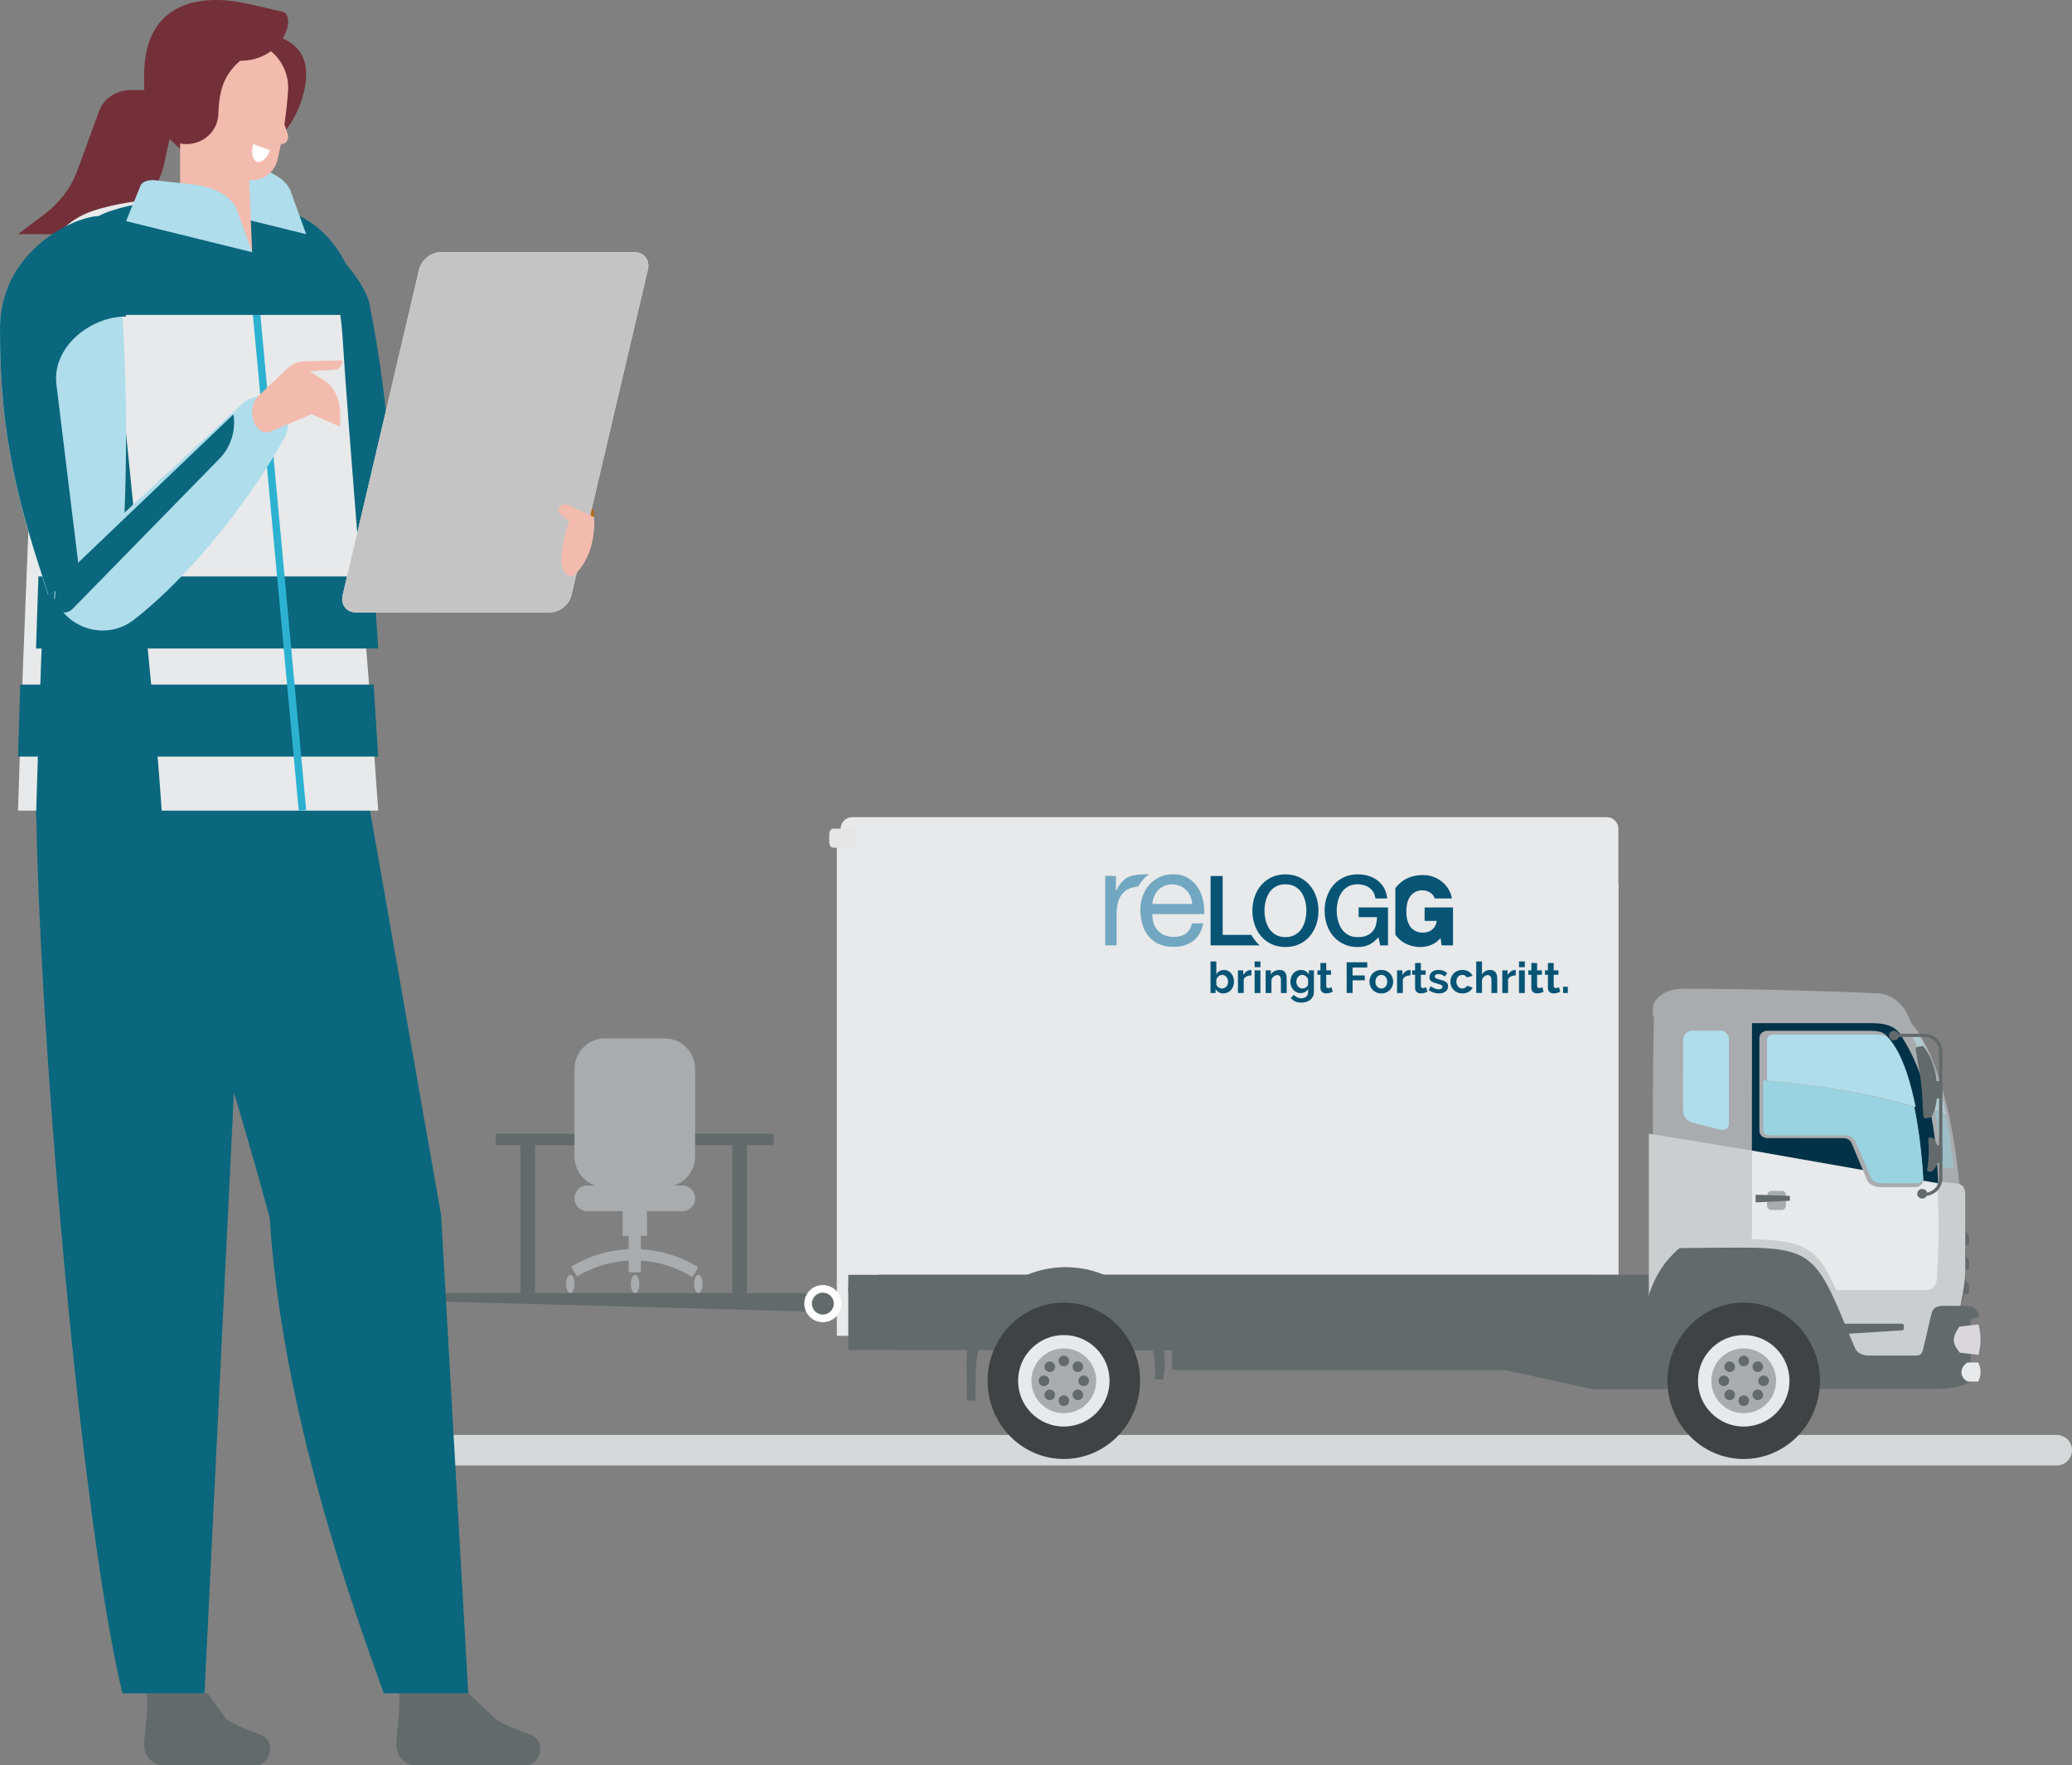 <?xml version="1.0" encoding="UTF-8" standalone="no"?>
<!-- Generator: Adobe Illustrator 16.0.0, SVG Export Plug-In . SVG Version: 6.00 Build 0)  -->

<svg
   xmlns:dc="http://purl.org/dc/elements/1.1/"
   xmlns:cc="http://creativecommons.org/ns#"
   xmlns:rdf="http://www.w3.org/1999/02/22-rdf-syntax-ns#"
   xmlns:svg="http://www.w3.org/2000/svg"
   xmlns="http://www.w3.org/2000/svg"
   xmlns:xlink="http://www.w3.org/1999/xlink"
   xmlns:sodipodi="http://sodipodi.sourceforge.net/DTD/sodipodi-0.dtd"
   xmlns:inkscape="http://www.inkscape.org/namespaces/inkscape"
   version="1.1"
   x="0px"
   y="0px"
   width="853.039"
   height="726.603"
   viewBox="0 0 853.039 726.603"
   enable-background="new 0 0 1920 1080"
   xml:space="preserve"
   id="svg196"
   sodipodi:docname="Moebeltransport3.svg"
   inkscape:version="0.92.3 (2405546, 2018-03-11)"><rect x="0" y="0" width="853.039" height="726.603" fill="#808080" stroke="none"/><defs
   id="defs200" /><sodipodi:namedview
   pagecolor="#ffffff"
   bordercolor="#666666"
   borderopacity="1"
   objecttolerance="10"
   gridtolerance="10"
   guidetolerance="10"
   inkscape:pageopacity="0"
   inkscape:pageshadow="2"
   inkscape:window-width="1920"
   inkscape:window-height="1057"
   id="namedview198"
   showgrid="false"
   fit-margin-top="0"
   fit-margin-left="0"
   fit-margin-right="0"
   fit-margin-bottom="0"
   inkscape:zoom="0.14791667"
   inkscape:cx="527.99636"
   inkscape:cy="331.924"
   inkscape:window-x="-8"
   inkscape:window-y="-8"
   inkscape:window-maximized="1"
   inkscape:current-layer="svg196" />
<g
   id="Koffer"
   transform="translate(-432.004,-145.321)">
	<polygon
   id="Fill-248"
   points="784.378,489.518 776.531,489.518 776.531,695.121 784.378,695.121 "
   style="fill:#e7e9ea" />
	<rect
   x="781.239"
   y="509.137"
   width="317.035"
   height="170.289"
   id="rect3"
   style="fill:#ffffff" />
	<path
   d="m 1098.274,486.379 c 0,-2.59 -2.118,-4.708 -4.708,-4.708 H 782.809 c -2.589,0 -4.708,2.119 -4.708,4.708 v 83.949 109.098 h 320.174 V 486.379 Z"
   id="path5"
   inkscape:connector-curvature="0"
   style="fill:#e7e9ea" />
	<line
   x1="1098.274"
   y1="605.148"
   x2="1098.274"
   y2="486.379"
   id="line7"
   style="fill:#ffffff" />
	<ellipse
   cx="666.792"
   cy="673.776"
   rx="1.727"
   ry="3.766"
   id="ellipse9"
   style="fill:#a9acae" />
	<ellipse
   cx="719.519"
   cy="673.776"
   rx="1.727"
   ry="3.766"
   id="ellipse11"
   style="fill:#a9acae" />
	<ellipse
   cx="693.468"
   cy="673.776"
   rx="1.727"
   ry="3.766"
   id="ellipse13"
   style="fill:#a9acae" />
</g>
<g
   id="Logo"
   transform="translate(-432.004,-145.321)">
	<g
   id="Logo_x5F_neu_2_">
		<g
   id="g26">
			<g
   id="g24">
				<defs
   id="defs17">
					<path
   id="SVGID_1_"
   d="m 905.029,505.133 -0.023,0.018 c -0.806,0.597 -1.548,1.276 -2.234,2.032 -0.824,0.911 -1.545,1.921 -2.159,3.016 -1.28,0.104 -2.405,0.341 -3.383,0.727 -1.326,0.514 -2.392,1.267 -3.202,2.266 -0.811,0.997 -1.397,2.207 -1.767,3.621 -0.365,1.418 -0.554,3.049 -0.554,4.896 v 0 12.721 h -4.691 v -28.594 h 4.418 v 6.027 h 0.108 c 1.142,-2.321 2.539,-4.033 4.196,-5.141 1.439,-0.963 3.894,-1.577 9.083,-1.587 h 0.208 z m 10.136,29.897 c 3.238,0 5.922,-0.811 8.057,-2.426 2.137,-1.624 3.519,-4.04 4.14,-7.248 h -4.638 c -0.403,1.881 -1.243,3.283 -2.512,4.2 -1.272,0.924 -2.899,1.384 -4.883,1.384 -1.548,0 -2.891,-0.256 -4.029,-0.768 -1.146,-0.52 -2.082,-1.207 -2.819,-2.076 -0.732,-0.868 -1.267,-1.861 -1.6,-2.988 -0.331,-1.123 -0.479,-2.314 -0.44,-3.568 h 21.364 c 0.075,-1.731 -0.082,-3.557 -0.466,-5.47 -0.39,-1.921 -1.085,-3.689 -2.102,-5.312 -1.011,-1.62 -2.356,-2.96 -4.028,-4.008 -1.678,-1.05 -3.781,-1.581 -6.324,-1.581 -1.951,0 -3.745,0.371 -5.379,1.11 -1.64,0.735 -3.057,1.769 -4.251,3.095 -1.198,1.329 -2.125,2.892 -2.788,4.703 -0.664,1.803 -0.994,3.797 -0.994,5.966 0.076,2.183 0.394,4.188 0.966,6.033 0.57,1.843 1.427,3.428 2.568,4.76 1.142,1.323 2.55,2.356 4.225,3.092 1.673,0.74 3.649,1.102 5.933,1.102 z m 7.67,-17.639 h -16.394 c 0.073,-1.105 0.312,-2.148 0.717,-3.121 0.403,-0.978 0.956,-1.839 1.658,-2.572 0.697,-0.741 1.536,-1.32 2.509,-1.742 0.976,-0.426 2.067,-0.637 3.284,-0.637 1.182,0 2.259,0.211 3.233,0.637 0.975,0.422 1.819,0.993 2.538,1.712 0.717,0.723 1.289,1.579 1.71,2.573 0.424,0.994 0.676,2.047 0.745,3.15 z"
   inkscape:connector-curvature="0" />
				</defs>
				<clipPath
   id="SVGID_2_">
					<use
   xlink:href="#SVGID_1_"
   overflow="visible"
   id="use19"
   style="overflow:visible"
   x="0"
   y="0"
   width="100%"
   height="100%" />
				</clipPath>
				<polyline
   clip-path="url(#SVGID_2_)"
   points="886.084,535.972 886.084,504.197 928.762,504.197 928.762,535.972           "
   id="polyline22"
   style="fill:#72a7c1" />
			</g>
		</g>
		<g
   id="g38">
			<g
   id="g36">
				<defs
   id="defs29">
					<path
   id="SVGID_3_"
   d="m 935.381,505.878 v 24.225 h 11.785 c 0.546,0.982 1.183,1.898 1.9,2.737 0.484,0.57 1.009,1.097 1.563,1.577 l -20.219,0.005 v -28.544 z m 25.834,29.226 c 2.118,0 4.021,-0.397 5.707,-1.182 1.684,-0.787 3.106,-1.861 4.275,-3.218 1.168,-1.359 2.062,-2.944 2.681,-4.756 0.624,-1.813 0.938,-3.743 0.938,-5.798 0,-2.025 -0.314,-3.944 -0.938,-5.756 -0.619,-1.812 -1.513,-3.401 -2.681,-4.759 -1.169,-1.36 -2.592,-2.439 -4.275,-3.239 -1.686,-0.799 -3.589,-1.201 -5.707,-1.201 -2.124,0 -4.028,0.402 -5.708,1.201 -1.686,0.8 -3.112,1.879 -4.276,3.239 -1.172,1.357 -2.06,2.946 -2.685,4.759 -0.623,1.809 -0.934,3.728 -0.934,5.756 0,2.055 0.311,3.981 0.934,5.798 0.625,1.812 1.513,3.396 2.685,4.756 1.164,1.356 2.59,2.427 4.276,3.218 1.68,0.785 3.584,1.182 5.708,1.182 z m 0,-4.079 c -1.514,0 -2.823,-0.306 -3.921,-0.922 -1.097,-0.614 -1.998,-1.431 -2.682,-2.459 -0.69,-1.024 -1.202,-2.191 -1.531,-3.498 -0.333,-1.307 -0.495,-2.638 -0.495,-3.995 0,-1.365 0.162,-2.697 0.495,-4 0.33,-1.307 0.841,-2.473 1.531,-3.498 0.684,-1.027 1.584,-1.844 2.682,-2.458 1.098,-0.613 2.407,-0.92 3.921,-0.92 1.508,0 2.814,0.307 3.912,0.92 1.104,0.614 1.998,1.431 2.689,2.458 0.684,1.025 1.197,2.191 1.525,3.498 0.33,1.303 0.498,2.635 0.498,4 0,1.357 -0.168,2.688 -0.498,3.995 -0.328,1.307 -0.842,2.474 -1.525,3.498 -0.691,1.028 -1.586,1.845 -2.689,2.459 -1.098,0.617 -2.404,0.922 -3.912,0.922 z m 29.73,4.079 c 1.724,0 3.253,-0.295 4.577,-0.885 1.327,-0.584 2.652,-1.637 3.976,-3.155 l 0.756,3.36 h 3.182 V 518.82 h -12.088 v 3.987 h 7.554 c -0.027,1.2 -0.211,2.673 -0.556,3.659 -0.35,0.986 -0.852,1.817 -1.532,2.5 -0.676,0.678 -1.504,1.199 -2.486,1.558 -0.979,0.363 -2.105,0.526 -3.382,0.5 -1.506,0 -2.816,-0.306 -3.916,-0.922 -1.094,-0.614 -1.993,-1.431 -2.677,-2.459 -0.696,-1.024 -1.2,-2.191 -1.536,-3.498 -0.332,-1.307 -0.488,-2.638 -0.488,-3.995 0,-1.365 0.156,-2.697 0.488,-4 0.336,-1.307 0.84,-2.473 1.536,-3.498 0.684,-1.027 1.583,-1.844 2.677,-2.458 1.1,-0.613 2.41,-0.92 3.916,-0.92 0.903,0 1.77,0.12 2.592,0.361 0.816,0.237 1.561,0.601 2.224,1.08 0.664,0.479 1.216,1.07 1.653,1.774 0.431,0.708 0.717,1.673 0.853,2.607 h 4.849 c -0.184,-1.6 -0.631,-3.16 -1.35,-4.387 -0.716,-1.229 -1.618,-2.246 -2.706,-3.058 -1.089,-0.812 -2.326,-1.429 -3.717,-1.837 -1.392,-0.417 -2.856,-0.623 -4.397,-0.623 -2.113,0 -4.016,0.399 -5.701,1.201 -1.683,0.796 -3.104,1.876 -4.278,3.236 -1.165,1.36 -2.064,2.946 -2.687,4.76 -0.617,1.81 -0.932,3.729 -0.932,5.754 0,2.055 0.314,3.984 0.932,5.8 0.622,1.812 1.521,3.395 2.687,4.754 1.174,1.359 2.596,2.43 4.278,3.219 1.684,0.788 3.582,1.189 5.699,1.189 z m 26.866,-29.625 c 1.349,0.007 4.149,0.166 7.029,2.121 3.024,2.037 4.176,4.796 4.575,6.076 0.156,0.401 0.294,0.989 0.294,1.425 v 0 h -7.121 c -0.112,-0.604 -0.453,-1.669 -2.162,-2.627 -0.474,-0.282 -1.548,-0.722 -3.02,-0.722 -0.601,0 -1.949,0.081 -3.302,1.04 -1.709,1.157 -3.101,3.278 -3.101,7.597 0,0.066 0,0.165 0,0.289 v 0.087 c 0,1.347 0.166,5.11 2.775,7.139 1.12,0.917 2.591,1.28 3.981,1.28 2.345,0 3.734,-1.039 4.374,-1.719 0.437,-0.484 1.157,-1.483 1.394,-3.12 v 0 h -5.011 v -5.523 h 11.69 v 15.602 h -4.694 l -0.437,-3.041 c -0.436,0.479 -0.637,0.759 -1.113,1.159 -1.115,0.961 -3.5,2.56 -7.277,2.56 -1.275,0 -4.847,-0.238 -7.911,-2.636 -0.715,-0.573 -1.528,-1.369 -2.303,-2.415 v -19.172 l 0.036,-0.042 c 1.527,-2.05 3.284,-3.163 4.135,-3.656 l 0.041,-0.02 c 0.635,-0.318 1.79,-0.878 3.461,-1.282 1.705,-0.362 2.782,-0.4 3.575,-0.4 z"
   inkscape:connector-curvature="0" />
				</defs>
				<clipPath
   id="SVGID_4_">
					<use
   xlink:href="#SVGID_3_"
   overflow="visible"
   id="use31"
   style="overflow:visible"
   x="0"
   y="0"
   width="100%"
   height="100%" />
				</clipPath>
				<rect
   x="929.475"
   y="504.264"
   clip-path="url(#SVGID_4_)"
   width="101.666"
   height="31.774"
   id="rect34"
   style="fill:#075475" />
			</g>
		</g>
		<g
   id="g50">
			<g
   id="g48">
				<defs
   id="defs41">
					<path
   id="SVGID_5_"
   d="m 935.679,554.199 c 0.615,0 1.19,-0.129 1.726,-0.376 0.532,-0.249 0.995,-0.593 1.387,-1.022 0.391,-0.437 0.694,-0.94 0.914,-1.525 0.222,-0.577 0.334,-1.208 0.334,-1.88 0,-0.656 -0.103,-1.276 -0.295,-1.868 -0.197,-0.595 -0.474,-1.109 -0.837,-1.55 -0.361,-0.438 -0.787,-0.786 -1.291,-1.049 -0.498,-0.261 -1.05,-0.392 -1.654,-0.392 -0.724,0 -1.355,0.155 -1.894,0.472 -0.54,0.311 -0.975,0.756 -1.308,1.323 v 0 -5.3 h -2.385 v 12.983 h 2.083 v -1.621 c 0.319,0.562 0.758,0.997 1.315,1.316 0.559,0.326 1.197,0.489 1.905,0.489 z m -0.655,-2.029 c -0.229,0 -0.46,-0.043 -0.696,-0.114 -0.233,-0.076 -0.457,-0.186 -0.655,-0.318 -0.207,-0.138 -0.382,-0.3 -0.546,-0.492 -0.156,-0.188 -0.279,-0.403 -0.36,-0.636 v 0 -2.223 c 0.224,-0.511 0.55,-0.94 0.967,-1.293 0.423,-0.352 0.897,-0.521 1.432,-0.521 0.355,0 0.681,0.073 0.98,0.225 0.298,0.155 0.557,0.363 0.773,0.628 0.224,0.264 0.391,0.562 0.505,0.905 0.123,0.349 0.181,0.707 0.181,1.088 0,0.381 -0.062,0.732 -0.188,1.065 -0.125,0.333 -0.3,0.625 -0.522,0.874 -0.229,0.248 -0.501,0.445 -0.821,0.597 -0.322,0.142 -0.673,0.215 -1.05,0.215 z m 9.016,1.849 v -5.636 c 0.249,-0.531 0.656,-0.934 1.223,-1.2 0.57,-0.265 1.217,-0.408 1.94,-0.416 v 0 -2.168 c -0.056,-0.016 -0.123,-0.022 -0.188,-0.022 v 0 h -0.293 c -0.248,0 -0.503,0.051 -0.773,0.152 -0.265,0.102 -0.527,0.249 -0.791,0.439 -0.257,0.189 -0.504,0.412 -0.726,0.664 -0.229,0.259 -0.425,0.546 -0.586,0.864 v 0 -1.99 h -2.188 v 9.32 h 2.382 z m 6.881,-10.617 v -2.37 h -2.382 v 2.37 z m 0,10.617 V 544.7 h -2.382 v 9.319 z m 4.536,0 v -5.441 c 0.083,-0.285 0.216,-0.544 0.388,-0.782 0.181,-0.234 0.381,-0.44 0.597,-0.612 0.223,-0.171 0.458,-0.307 0.702,-0.402 0.25,-0.099 0.493,-0.144 0.729,-0.144 0.46,0 0.828,0.172 1.085,0.518 0.261,0.341 0.393,0.889 0.393,1.639 v 0 5.226 h 2.379 V 548.2 c 0,-0.447 -0.041,-0.894 -0.113,-1.333 -0.08,-0.438 -0.219,-0.827 -0.418,-1.171 -0.205,-0.342 -0.484,-0.624 -0.854,-0.837 -0.366,-0.213 -0.841,-0.319 -1.427,-0.319 -0.817,0 -1.546,0.166 -2.204,0.497 -0.649,0.335 -1.149,0.795 -1.493,1.388 v 0 -1.726 h -2.153 v 9.319 h 2.389 z m 12.306,3.963 c 0.745,0 1.435,-0.102 2.071,-0.3 0.633,-0.204 1.178,-0.498 1.635,-0.872 0.458,-0.377 0.814,-0.842 1.078,-1.389 0.258,-0.547 0.391,-1.163 0.391,-1.848 v 0 -8.875 h -2.079 v 1.636 c -0.358,-0.544 -0.806,-0.98 -1.354,-1.305 -0.551,-0.324 -1.182,-0.49 -1.902,-0.49 -0.642,0 -1.229,0.128 -1.758,0.374 -0.541,0.251 -0.996,0.592 -1.371,1.028 -0.378,0.44 -0.68,0.955 -0.895,1.533 -0.211,0.58 -0.318,1.211 -0.318,1.888 0,0.641 0.1,1.243 0.301,1.81 0.205,0.57 0.49,1.071 0.863,1.503 0.379,0.433 0.814,0.772 1.326,1.026 0.509,0.246 1.078,0.368 1.703,0.368 0.641,0 1.241,-0.146 1.799,-0.436 0.559,-0.289 0.987,-0.7 1.297,-1.234 v 0 1.174 c 0,0.452 -0.073,0.843 -0.216,1.176 -0.153,0.329 -0.356,0.604 -0.618,0.819 -0.258,0.214 -0.564,0.369 -0.898,0.468 -0.336,0.103 -0.69,0.153 -1.057,0.153 -0.604,0 -1.18,-0.125 -1.716,-0.376 -0.538,-0.245 -0.989,-0.591 -1.341,-1.031 v 0 l -1.3,1.268 c 0.497,0.615 1.09,1.093 1.792,1.431 0.691,0.335 1.546,0.501 2.567,0.501 z m 0.501,-5.812 c -0.366,0 -0.707,-0.07 -1.018,-0.215 -0.307,-0.143 -0.576,-0.338 -0.808,-0.585 -0.233,-0.252 -0.411,-0.538 -0.538,-0.872 -0.131,-0.332 -0.199,-0.688 -0.199,-1.068 0,-0.366 0.051,-0.723 0.167,-1.067 0.114,-0.346 0.278,-0.648 0.486,-0.916 0.216,-0.264 0.468,-0.479 0.771,-0.638 0.293,-0.162 0.621,-0.242 0.99,-0.242 0.5,0 0.979,0.168 1.434,0.499 0.457,0.334 0.792,0.772 1.003,1.317 v 0 2.224 c -0.079,0.211 -0.202,0.415 -0.354,0.605 -0.15,0.19 -0.332,0.355 -0.534,0.5 -0.202,0.141 -0.423,0.254 -0.663,0.334 -0.228,0.081 -0.481,0.124 -0.737,0.124 z m 9.776,2.009 c 0.51,0 0.997,-0.071 1.461,-0.213 0.464,-0.139 0.854,-0.285 1.175,-0.426 v 0 l -0.478,-1.885 c -0.146,0.057 -0.331,0.131 -0.572,0.215 -0.236,0.081 -0.479,0.12 -0.725,0.12 -0.254,0 -0.462,-0.064 -0.635,-0.201 -0.173,-0.14 -0.256,-0.369 -0.256,-0.704 v 0 -4.551 h 1.958 v -1.835 h -1.958 v -3.019 h -2.382 v 3.019 H 974.4 v 1.835 h 1.229 v 5.354 c 0,0.412 0.064,0.769 0.192,1.059 0.132,0.291 0.304,0.526 0.529,0.711 0.219,0.184 0.47,0.318 0.761,0.4 0.285,0.081 0.598,0.121 0.929,0.121 z m 10.828,-0.16 v -5.226 h 5.019 v -1.998 h -5.019 v -3.252 h 6.032 v -2.155 h -8.482 v 12.628 h 2.45 z m 11.831,0.18 c 0.755,0 1.438,-0.135 2.045,-0.398 0.604,-0.257 1.111,-0.613 1.523,-1.054 0.421,-0.442 0.739,-0.958 0.968,-1.535 0.22,-0.584 0.335,-1.194 0.335,-1.836 0,-0.65 -0.115,-1.267 -0.335,-1.847 -0.229,-0.583 -0.554,-1.093 -0.974,-1.541 -0.42,-0.44 -0.926,-0.797 -1.527,-1.057 -0.6,-0.261 -1.28,-0.392 -2.035,-0.392 -0.766,0 -1.441,0.128 -2.052,0.392 -0.6,0.26 -1.111,0.616 -1.534,1.057 -0.422,0.448 -0.74,0.958 -0.972,1.541 -0.221,0.58 -0.333,1.196 -0.333,1.847 0,0.642 0.112,1.252 0.333,1.836 0.231,0.577 0.55,1.093 0.972,1.535 0.423,0.44 0.935,0.797 1.534,1.054 0.611,0.263 1.292,0.398 2.052,0.398 z m 0,-2.029 c -0.35,0 -0.668,-0.07 -0.958,-0.204 -0.301,-0.137 -0.559,-0.329 -0.777,-0.578 -0.223,-0.247 -0.392,-0.542 -0.517,-0.88 -0.125,-0.339 -0.188,-0.715 -0.188,-1.132 0,-0.402 0.062,-0.772 0.188,-1.119 0.125,-0.346 0.294,-0.642 0.517,-0.89 0.219,-0.249 0.477,-0.442 0.777,-0.587 0.29,-0.144 0.608,-0.214 0.958,-0.214 0.343,0 0.661,0.07 0.959,0.208 0.294,0.136 0.555,0.331 0.771,0.577 0.22,0.25 0.392,0.545 0.517,0.888 0.128,0.341 0.189,0.719 0.189,1.124 0,0.415 -0.062,0.788 -0.189,1.135 -0.125,0.343 -0.297,0.643 -0.517,0.89 -0.217,0.249 -0.478,0.441 -0.771,0.578 -0.298,0.134 -0.616,0.204 -0.959,0.204 z m 8.855,1.849 v -5.636 c 0.251,-0.531 0.659,-0.934 1.225,-1.2 0.568,-0.265 1.222,-0.408 1.938,-0.416 v 0 -2.168 c -0.056,-0.016 -0.117,-0.022 -0.183,-0.022 v 0 h -0.296 c -0.249,0 -0.506,0.051 -0.771,0.152 -0.267,0.102 -0.533,0.249 -0.793,0.439 -0.262,0.189 -0.506,0.412 -0.728,0.664 -0.227,0.259 -0.415,0.546 -0.586,0.864 v 0 -1.99 h -2.188 v 9.32 h 2.383 v -0.007 z m 7.451,0.16 c 0.512,0 0.998,-0.071 1.464,-0.213 0.463,-0.139 0.851,-0.285 1.175,-0.426 v 0 l -0.481,-1.885 c -0.143,0.057 -0.332,0.131 -0.571,0.215 -0.235,0.081 -0.477,0.12 -0.729,0.12 -0.249,0 -0.46,-0.064 -0.631,-0.201 -0.172,-0.14 -0.258,-0.369 -0.258,-0.704 v 0 -4.551 h 1.958 v -1.835 h -1.958 v -3.019 h -2.385 v 3.019 h -1.224 v 1.835 h 1.224 v 5.354 c 0,0.412 0.064,0.769 0.198,1.059 0.131,0.291 0.306,0.526 0.528,0.711 0.217,0.184 0.471,0.318 0.763,0.4 0.282,0.081 0.596,0.121 0.927,0.121 z m 7.397,0.02 c 1.17,0 2.083,-0.265 2.758,-0.793 0.67,-0.528 1.013,-1.249 1.013,-2.163 0,-0.389 -0.068,-0.723 -0.203,-1.003 -0.14,-0.278 -0.35,-0.525 -0.646,-0.737 -0.289,-0.214 -0.664,-0.404 -1.115,-0.57 -0.456,-0.166 -1.003,-0.329 -1.649,-0.5 -0.34,-0.081 -0.628,-0.162 -0.856,-0.239 -0.239,-0.079 -0.42,-0.155 -0.567,-0.238 -0.14,-0.082 -0.246,-0.179 -0.305,-0.287 -0.066,-0.105 -0.104,-0.239 -0.104,-0.408 0,-0.362 0.137,-0.634 0.408,-0.8 0.274,-0.163 0.615,-0.25 1.011,-0.25 0.443,0 0.878,0.087 1.33,0.25 0.44,0.166 0.904,0.431 1.382,0.782 v 0 l 0.959,-1.44 c -0.506,-0.447 -1.069,-0.778 -1.686,-0.981 -0.607,-0.202 -1.264,-0.301 -1.962,-0.301 -0.522,0 -1.007,0.074 -1.446,0.216 -0.447,0.14 -0.839,0.344 -1.171,0.611 -0.328,0.269 -0.586,0.592 -0.774,0.971 -0.184,0.379 -0.273,0.809 -0.273,1.281 0,0.356 0.061,0.663 0.179,0.918 0.115,0.254 0.304,0.478 0.566,0.674 0.26,0.196 0.604,0.371 1.026,0.524 0.434,0.155 0.945,0.312 1.554,0.479 0.72,0.204 1.24,0.384 1.562,0.537 0.322,0.152 0.48,0.396 0.48,0.727 0,0.331 -0.14,0.588 -0.41,0.764 -0.273,0.182 -0.649,0.269 -1.122,0.269 -0.528,0 -1.071,-0.102 -1.603,-0.31 -0.545,-0.208 -1.094,-0.515 -1.667,-0.918 v 0 l -0.89,1.495 c 0.534,0.465 1.18,0.816 1.923,1.069 0.75,0.242 1.518,0.371 2.298,0.371 z m 9.66,0 c 1.032,0 1.91,-0.231 2.646,-0.677 0.737,-0.45 1.263,-1.032 1.588,-1.744 v 0 l -2.329,-0.714 c -0.145,0.309 -0.395,0.572 -0.759,0.785 -0.36,0.211 -0.756,0.317 -1.185,0.317 -0.333,0 -0.646,-0.07 -0.942,-0.205 -0.294,-0.138 -0.556,-0.331 -0.776,-0.577 -0.216,-0.247 -0.387,-0.547 -0.524,-0.891 -0.125,-0.343 -0.188,-0.72 -0.188,-1.135 0,-0.418 0.062,-0.797 0.182,-1.138 0.122,-0.346 0.298,-0.639 0.514,-0.877 0.225,-0.247 0.479,-0.435 0.776,-0.57 0.293,-0.138 0.613,-0.208 0.959,-0.208 0.404,0 0.771,0.094 1.104,0.277 0.329,0.184 0.599,0.448 0.797,0.793 v 0 l 2.331,-0.712 c -0.355,-0.715 -0.891,-1.286 -1.611,-1.725 -0.714,-0.439 -1.586,-0.66 -2.602,-0.66 -0.763,0 -1.446,0.128 -2.048,0.392 -0.604,0.26 -1.122,0.616 -1.548,1.05 -0.43,0.437 -0.753,0.951 -0.983,1.528 -0.221,0.582 -0.337,1.194 -0.337,1.854 0,0.641 0.122,1.251 0.351,1.838 0.231,0.588 0.561,1.104 0.988,1.546 0.427,0.445 0.937,0.8 1.548,1.059 0.606,0.259 1.291,0.394 2.048,0.394 z m 8.074,-0.18 v -5.441 c 0.079,-0.285 0.215,-0.544 0.39,-0.782 0.176,-0.234 0.374,-0.44 0.587,-0.612 0.214,-0.171 0.438,-0.307 0.678,-0.402 0.237,-0.099 0.458,-0.144 0.67,-0.144 0.502,0 0.883,0.175 1.159,0.524 0.277,0.349 0.408,0.893 0.408,1.632 v 0 5.226 h 2.387 v -5.82 c 0,-0.461 -0.047,-0.912 -0.129,-1.351 -0.083,-0.437 -0.226,-0.83 -0.447,-1.172 -0.21,-0.348 -0.506,-0.619 -0.889,-0.827 -0.372,-0.208 -0.872,-0.313 -1.47,-0.313 -0.715,0 -1.365,0.162 -1.949,0.493 -0.587,0.324 -1.051,0.789 -1.395,1.392 v 0 -5.39 h -2.385 v 12.983 h 2.385 z m 10.735,0 v -5.636 c 0.256,-0.531 0.664,-0.934 1.232,-1.2 0.565,-0.265 1.216,-0.408 1.935,-0.416 v 0 -2.168 c -0.054,-0.016 -0.118,-0.022 -0.181,-0.022 v 0 h -0.3 c -0.247,0 -0.501,0.051 -0.772,0.152 -0.263,0.102 -0.528,0.249 -0.784,0.439 -0.26,0.189 -0.509,0.412 -0.73,0.664 -0.227,0.259 -0.426,0.546 -0.586,0.864 v 0 -1.99 h -2.191 v 9.32 h 2.378 v -0.007 z m 6.887,-10.617 v -2.37 h -2.378 v 2.37 z m 0,10.617 V 544.7 h -2.378 v 9.319 z m 5.105,0.16 c 0.513,0 0.995,-0.071 1.461,-0.213 0.462,-0.139 0.85,-0.285 1.174,-0.426 v 0 l -0.482,-1.885 c -0.144,0.057 -0.329,0.131 -0.568,0.215 -0.233,0.081 -0.479,0.12 -0.73,0.12 -0.244,0 -0.456,-0.064 -0.628,-0.201 -0.176,-0.14 -0.257,-0.369 -0.257,-0.704 v 0 -4.551 h 1.96 v -1.835 h -1.96 v -3.019 h -2.382 v 3.019 h -1.229 v 1.835 h 1.229 v 5.354 c 0,0.412 0.062,0.769 0.193,1.059 0.134,0.291 0.304,0.526 0.526,0.711 0.219,0.186 0.472,0.318 0.766,0.4 0.283,0.081 0.594,0.121 0.927,0.121 z m 6.832,0 c 0.508,0 0.988,-0.071 1.459,-0.213 0.463,-0.139 0.849,-0.285 1.173,-0.426 v 0 l -0.479,-1.885 c -0.146,0.057 -0.333,0.131 -0.574,0.215 -0.232,0.081 -0.48,0.12 -0.722,0.12 -0.254,0 -0.462,-0.064 -0.635,-0.201 -0.173,-0.14 -0.26,-0.369 -0.26,-0.704 v 0 -4.551 h 1.959 v -1.835 h -1.959 v -3.019 h -2.379 v 3.019 h -1.228 v 1.835 h 1.228 v 5.354 c 0,0.412 0.061,0.769 0.191,1.059 0.132,0.291 0.312,0.526 0.528,0.711 0.219,0.184 0.47,0.318 0.766,0.4 0.285,0.081 0.596,0.121 0.932,0.121 z m 5.777,-0.16 v -2.561 h -1.954 v 2.561 z"
   inkscape:connector-curvature="0" />
				</defs>
				<clipPath
   id="SVGID_6_">
					<use
   xlink:href="#SVGID_5_"
   overflow="visible"
   id="use43"
   style="overflow:visible"
   x="0"
   y="0"
   width="100%"
   height="100%" />
				</clipPath>
				<rect
   x="929.445"
   y="540.101"
   clip-path="url(#SVGID_6_)"
   width="148.963"
   height="18.821"
   id="rect46"
   style="fill:#075475" />
			</g>
		</g>
	</g>
</g>
<g
   id="Ebene_1"
   transform="translate(-432.004,-145.321)">
	<g
   id="Illustration_x2F_Leistungen_x2F_3">
		<g
   id="Group-6">
			<path
   id="Rectangle"
   d="m 618.293,735.927 h 660.472 c 3.467,0 6.278,2.812 6.278,6.278 v 0 c 0,3.467 -2.812,6.278 -6.278,6.278 H 618.293 c -3.467,0 -6.278,-2.812 -6.278,-6.278 v 0 c 10e-4,-3.467 2.811,-6.278 6.278,-6.278 z"
   inkscape:connector-curvature="0"
   style="fill:#d5d9d9" />
			<path
   id="Fill-190"
   d="m 774.891,494.228 h 9.487 v -7.848 h -9.487 c -0.828,0 -1.499,1.171 -1.499,2.617 v 2.616 c 0,1.443 0.671,2.615 1.499,2.615"
   inkscape:connector-curvature="0"
   style="fill:#e5e5e5" />
			<path
   id="Fill-197"
   d="m 1234.83,678.444 0.882,-26.518 c 0.15,-2.321 0.907,-2.321 1.353,-2.321 h 3.875 c 0,0 0.031,0.692 0.077,1.881 0.021,0.587 1.652,2.294 1.652,2.54 v 3.312 c 0,0.245 -0.182,0.444 -0.398,0.444 h -1.092 c 0.022,1.227 0.035,2.543 0.039,3.901 0,0.64 1.451,2.148 1.451,2.394 v 3.315 c 0,0.243 -0.182,0.441 -0.398,0.441 h -1.113 c -0.037,1.396 -0.089,2.78 -0.16,4.12 -0.031,0.59 1.672,1.936 1.672,2.18 v 3.314 c 0,0.243 -0.182,0.441 -0.4,0.441 h -1.793 c -0.165,1.175 -0.354,2.223 -0.583,3.103 h -3.798 c -10e-4,0.004 -1.402,-0.115 -1.266,-2.547"
   inkscape:connector-curvature="0"
   style="fill:#636a6b" />
			<path
   id="Fill-194"
   d="m 789.972,675.561 3.808,-5.563 h 13.278 67.672 16.579 68.617 16.582 52.674 16.579 l 52.261,0.012 h 30.362 c 0.259,1.94 0.335,-2.541 0.335,-2.542 97.374,-0.002 100.406,13.902 99.766,49.394 l -79.749,0.141 -61.183,0.092 -72.135,-15.851 -234.178,-0.302 v -26.021 z"
   inkscape:connector-curvature="0"
   style="fill:#636a6b" />
			<path
   id="Fill-195"
   d="m 1112.412,661.312 c -0.033,-28.324 -0.048,-87.919 0.616,-98.938 0.062,-1.028 5.905,-0.543 6.111,-0.556 h 90.68 c 5.213,0.434 8.669,4.094 10.018,5.77 15.588,19.381 23.112,74.763 18.208,107.427 -2.758,18.344 -8.713,36.764 -8.713,36.764 0,1.202 -1.001,2.176 -2.235,2.176 h -28.581 c -22.472,-54.559 -30.876,-52.901 -86.104,-52.643"
   inkscape:connector-curvature="0"
   style="fill:#a9acae" />
			<path
   id="Fill-196"
   d="m 1232.976,631.873 c 5.009,0.969 8.205,-0.55 8.122,5.939 v 30.403 c 0.085,12.56 -10.089,47.309 -15.232,47.309 h -28.275 c -18.14,-44.373 -20.304,-51.083 -55.712,-53.052 -25.41,-1.413 -31.047,20.315 -31.047,20.315 v -70.851 z"
   inkscape:connector-curvature="0"
   style="fill:#cbcece" />
			<path
   id="Fill-201"
   d="m 1112.517,559.893 c 0.272,-3.558 5.223,-7.774 12.465,-7.588 27.047,-0.01 54.109,0.7 81.161,1.928 5.073,0.572 8.44,4.444 9.751,6.188 2.147,2.88 4.801,10.719 4.801,10.71 h -1.946 c 0,0.013 -3.175,-6.763 -12.968,-7.147 -31.089,-0.464 -62.18,-0.624 -93.264,-0.402 0,-10e-4 -0.261,-0.328 0,-3.689"
   inkscape:connector-curvature="0"
   style="fill:#a9acae" />
			<path
   id="Fill-202"
   d="m 1128.096,674.442 c -11.597,7.169 -14.609,22.483 -16.396,36.603 l -5.578,1.34 c 1.787,-26.681 3.685,-41.526 17.298,-53.362 z"
   inkscape:connector-curvature="0"
   style="fill:#636a6b" />
			<path
   id="Fill-203"
   d="m 907.617,709.773 c 0,-20.348 -16.529,-36.844 -36.919,-36.844 -20.39,0 -36.916,16.496 -36.916,36.844 0,1.117 -0.282,12.028 -0.282,12.028 h -3.437 c 0,0 -0.171,-13.193 -0.171,-15.514 0,-22.013 18.751,-39.419 40.806,-39.419 22.056,0 40.807,17.406 40.807,39.419 0,2.32 -0.209,4.592 -0.609,6.803 h -3.437 c 0.098,-1.094 0.158,-2.199 0.158,-3.317"
   inkscape:connector-curvature="0"
   style="fill:#636a6b" />
			<path
   id="Path"
   d="m 1153.206,653.868 c 9.926,0.242 17.18,1.081 22.47,4.278 5.269,3.179 8.565,8.706 12.09,16.572 h 36.425 c 2.992,0 3.495,-2.321 3.572,-3.319 1.391,-18.064 0.903,-36.008 -1.338,-54.008 -2.536,-20.369 -7.035,-36.11 -13.01,-45.532 l -0.152,-0.24 c -1.121,-1.791 -2.994,-4.788 -10.97,-5.109 l -49.012,-0.087 z"
   inkscape:connector-curvature="0"
   style="fill:#a9acae" />
			<path
   id="Fill-205"
   d="m 1153.206,655.374 v -88.951 h 49.858 c 8.809,0.074 10.682,3.666 11.812,5.455 12.989,20.561 17.157,64.976 14.452,100.281 -0.106,1.348 -0.87,4.129 -4.425,4.129 h -36.906 c -7.605,-17.201 -12.667,-20.45 -34.791,-20.914"
   inkscape:connector-curvature="0"
   style="fill:#e7e9ea" />
			<path
   id="Fill-205_1_"
   d="m 1153.206,618.854 76.754,13.487 c -0.986,-27.011 -5.764,-45.776 -15.04,-60.463 -1.13,-1.789 -3.003,-5.381 -11.812,-5.455 h -49.858 z"
   inkscape:connector-curvature="0"
   style="fill:#023247" />
			<path
   id="Fill-206"
   d="m 1191.512,690.154 h 23.473 c 0.482,0 0.869,0.386 0.869,0.858 v 0.999 c 0,0.478 -0.387,0.858 -0.869,0.858 l -21.777,1.377 c 0.644,1.544 1.312,3.147 2.017,4.819 0.572,1.354 1.478,4.337 6.838,4.192 h 18.25 c 2.919,0.145 3.162,-1.282 3.764,-4 l 3.109,-13.193 c 0.346,-1.628 1.27,-3.286 4.854,-3.286 h 8.798 c 4.771,0 5.781,2.846 5.993,4.629 l -2.247,0.43 c -0.72,0 -1.303,0.576 -1.303,1.283 v 8.471 c 0,0.708 0.583,1.284 1.303,1.284 l 2.306,0.428 c 0.714,0.052 0.567,2.521 0,2.56 l -2.609,0.424 c -0.489,0 -0.883,0.393 -0.883,0.875 v 5.187 c 0,0.486 0.396,0.873 0.883,0.873 l 2.501,0.43 c -0.847,4.023 -6.553,7.152 -16.668,7.262 h -31.216 c -4.934,-0.12 -5.818,-3.716 -10.608,-13.654 -15.956,-33.11 -16.25,-28.548 -68.553,-28.54 l 3.685,-15.696 c 52.098,-0.287 53.661,-3.714 68.09,31.13"
   inkscape:connector-curvature="0"
   style="fill:#636a6b" />
			<path
   id="Fill-226_1_"
   d="M 861.971,719.353"
   inkscape:connector-curvature="0"
   style="fill:#636a6b" />
			<path
   id="Path_5_"
   d="m 1218.763,601.798 c -2.393,-12.336 -5.195,-20.738 -8.827,-26.441 -2.426,-3.806 -2.886,-4.226 -8.728,-4.226 h -40.202 c -0.841,0 -1.521,0.553 -1.521,1.234 v 38.457 c 0,0.679 0.681,1.234 1.521,1.234 l 32.171,0.018 c 2.476,0 4.187,1.101 5.083,3.27 l 6.147,15.002 0.022,0.062 c 0.521,1.606 1.201,1.934 2.062,1.934 h 14.271 c 0.666,0 1.266,-0.429 1.502,-1.066 -0.618,-10.767 -1.796,-20.684 -3.501,-29.478"
   inkscape:connector-curvature="0"
   style="fill:#a9acae" />
			<path
   id="Path_6_"
   d="m 1200.599,630.824 -6.251,-14.881 c -0.637,-1.509 -1.737,-2.179 -3.575,-2.179 l -31.134,-0.019 c -1.815,0 -3.292,-1.339 -3.292,-2.978 v -38.229 c 0,-1.64 1.477,-2.977 3.292,-2.977 h 40.975 c 6.299,0 7.462,0.56 10.354,4.992 3.827,5.861 6.768,14.411 9.248,26.904 1.765,8.862 2.978,18.858 3.61,29.708 l 0.01,0.15 -0.044,0.145 c -0.416,1.441 -1.75,2.45 -3.246,2.45 h -14.545 c -1.821,10e-4 -4.699,-1.007 -5.4,-3.086"
   inkscape:connector-curvature="0"
   style="fill:#a9acae" />
			<path
   id="Fill-230"
   d="m 1231.062,627.633 h 5.312 l 0.017,-0.705 h -4.153 c -2.154,-21.717 -6.73,-41.843 -12.619,-54.491 h 2.168 l -0.782,-1.306 h -3.448 l 0.454,0.938 c 6.093,12.587 10.827,32.624 12.993,54.975 z"
   inkscape:connector-curvature="0"
   style="fill:#a9acae" />
			<path
   id="Fill-231"
   d="m 1220.082,600.909 c 0.052,0.237 0.101,0.471 0.15,0.71 1.81,8.898 2.998,18.803 3.602,28.944 -0.304,1.024 -1.273,1.777 -2.418,1.777 h -14.585 c -1.393,0 -3.989,-0.687 -4.593,-2.464 l -6.284,-14.589 c -0.996,-2.298 -2.896,-2.653 -4.391,-2.653 l -31.224,-0.019 c -1.341,0 -2.427,-0.922 -2.427,-2.056 v -20.165 -0.43 c 24.279,2.299 44.915,5.695 62.17,10.945"
   inkscape:connector-curvature="0"
   style="fill:#99d3e1" />
			<path
   id="Fill-232"
   d="m 1236.391,626.062 h -4.597 c -0.745,-7.984 -1.838,-15.966 -3.253,-23.541 1.548,0.607 3.063,1.236 4.551,1.887 1.378,6.937 2.485,14.261 3.299,21.654"
   inkscape:connector-curvature="0"
   style="fill:#9ebec7" />
			<path
   id="Fill-233"
   d="m 1159.484,573.189 c 0,-1.137 1.069,-2.059 2.389,-2.059 h 40.455 c 6.143,0 6.884,0.521 9.506,4.499 4.051,6.156 6.772,15.12 8.86,25.321 -16.988,-5.252 -37.309,-8.652 -61.21,-10.951 z"
   inkscape:connector-curvature="0"
   style="fill:#afddeb" />
			<path
   id="Fill-234"
   d="m 1221.88,571.131 c 4.751,7.842 8.603,19.655 11.37,32.96 -1.498,-0.628 -3.027,-1.235 -4.593,-1.821 -2.347,-12.033 -5.572,-23 -9.532,-31.139 z"
   inkscape:connector-curvature="0"
   style="fill:#b0cad1" />
			<path
   id="Fill-235"
   d="m 1167.331,637.494 c 0.02,-1.104 -0.713,-2.002 -1.635,-2.003 l -4.445,-0.012 c -0.924,0 -1.684,0.894 -1.702,1.996 l -0.064,3.835 c -0.015,1.107 0.716,2.005 1.638,2.005 l 4.447,0.013 c 0.919,0.002 1.681,-0.893 1.697,-1.995 z"
   inkscape:connector-curvature="0"
   style="fill:#a9acae" />
			<path
   id="Fill-236"
   d="m 1168.902,638.062 c 0,-0.302 -0.16,-0.551 -0.36,-0.549 l -13.398,-0.463 c -0.197,0.001 -0.362,0.251 -0.362,0.558 v 2.026 c 0,0.31 0.162,0.557 0.358,0.556 l 13.4,-0.647 c 0.2,-0.003 0.36,-0.252 0.36,-0.558 z"
   inkscape:connector-curvature="0"
   style="fill:#636a6b" />
			<path
   id="Fill-237"
   d="m 1211.771,569.562 c 0.872,0 1.61,0.515 1.916,1.242 h 10.496 c 4.135,0 7.495,3.215 7.495,7.164 v 52.458 c 0,3.612 -2.812,6.602 -6.457,7.09 -0.335,0.648 -1.029,1.103 -1.844,1.103 -1.142,0 -2.063,-0.883 -2.063,-1.974 0,-1.089 0.926,-1.975 2.063,-1.975 0.973,0 1.777,0.641 2,1.505 2.812,-0.53 4.938,-2.909 4.938,-5.75 v -52.457 c 0,-3.232 -2.753,-5.862 -6.133,-5.862 h -10.448 c -0.256,0.811 -1.034,1.401 -1.964,1.401 -1.141,0 -2.064,-0.883 -2.064,-1.972 0,-1.09 0.929,-1.973 2.065,-1.973"
   inkscape:connector-curvature="0"
   style="fill:#636a6b" />
			<path
   id="Fill-238"
   d="m 1221.235,576.276 2.343,-0.436 c 0.368,-0.07 4.728,5.566 5.706,14.073 0.015,0.116 0.025,0.226 0.033,0.34 l 1.088,0.03 c 0.719,0.019 1.286,0.627 1.276,1.358 l -0.077,4.525 c -0.013,0.728 -0.602,1.307 -1.315,1.287 l -0.891,-0.024 c -0.514,5.201 -2.212,7.736 -2.474,7.783 l -2.18,0.445 c -0.507,0.009 -0.898,-0.324 -0.95,-1.847 0,0 -0.485,-9.363 -0.874,-12.805 -0.397,-3.506 -2.125,-13.113 -2.125,-13.113 -0.28,-1.175 0.072,-1.545 0.44,-1.616"
   inkscape:connector-curvature="0"
   style="fill:#636a6b" />
			<path
   id="Fill-239"
   d="m 1225.435,626.508 c 0,0 0.554,-2.872 0.618,-5.996 0.052,-2.722 -0.114,-5.343 -0.114,-5.343 -0.084,-1.187 -0.138,-1.661 0.385,-1.661 l 1.544,0.158 c 0.151,0.014 1.053,1.229 1.704,3.085 l 1.005,-0.029 c 0.576,-0.017 1.049,0.561 1.06,1.286 l 0.046,4.5 c 0.01,0.726 -0.454,1.331 -1.028,1.342 l -0.907,0.028 c -0.891,2.722 -2.663,3.771 -2.849,3.755 l -1.126,-0.162 c -0.247,-0.022 -0.447,-0.255 -0.338,-0.963"
   inkscape:connector-curvature="0"
   style="fill:#636a6b" />
			<path
   id="Fill-240"
   d="m 1140.463,610.271 c 1.837,0.462 3.327,-0.751 3.327,-2.711 v -34.451 c 0,-1.957 -1.533,-3.546 -3.425,-3.546 h -11.984 c -1.892,0 -3.427,1.589 -3.427,3.546 v 29.72 c 0,1.961 1.489,3.923 3.329,4.385 z"
   inkscape:connector-curvature="0"
   style="fill:#afddeb" />
			<path
   id="Fill-241"
   d="m 1143.79,587.404 v 18.648 c 0,1.913 -1.49,3.101 -3.327,2.649 l -12.178,-2.99 c -1.839,-0.451 -3.329,-2.368 -3.329,-4.285 v -14.601 c 6.654,0.127 12.977,0.325 18.834,0.579"
   inkscape:connector-curvature="0"
   style="fill:#99d3e1" />
			<path
   id="Path_7_"
   d="m 1127.845,569.562 c -1.593,0 -2.889,1.438 -2.889,3.207 v 30.316 c 0,1.82 1.301,3.65 2.895,4.076 l 11.676,3.118 c 0.217,0.059 0.429,0.089 0.635,0.089 1.211,0 2.058,-1.012 2.058,-2.457 V 572.77 c 0,-1.769 -1.294,-3.207 -2.886,-3.207 h -11.489 z"
   inkscape:connector-curvature="0"
   style="fill:#a9acae" />
			<path
   id="Path_8_"
   d="m 1140.104,610.262 -11.665,-3.001 c -1.921,-0.492 -3.485,-2.594 -3.485,-4.68 v -29.147 c 0,-2.134 1.65,-3.871 3.677,-3.871 h 11.482 c 2.026,0 3.675,1.735 3.675,3.871 v 33.787 c 0,1.823 -1.201,3.148 -2.849,3.148 -0.272,0 -0.551,-0.037 -0.835,-0.107 z"
   inkscape:connector-curvature="0"
   style="fill:#afddeb" />
			<polygon
   id="Path_9_"
   points="1035.496,676.286 964.869,676.286 964.869,699.829 1035.496,699.829 "
   style="fill:#636a6b" />
			<path
   id="Path_10_"
   d="m 914.536,700.349 v 8.029 c 0,0.479 0.391,0.868 0.869,0.868 h 186.709 c 0.482,0 0.871,-0.389 0.871,-0.868 v -8.029 c 0,-0.479 -0.389,-0.869 -0.871,-0.869 h -61.491 v -22.205 h 62.18 l -4.782,-7.266 H 781.239 v 7.266 h 177.329 v 22.205 h -43.165 c -0.479,-10e-4 -0.867,0.389 -0.867,0.869 z"
   inkscape:connector-curvature="0"
   style="fill:#636a6b" />
			<polygon
   id="Fill-253"
   points="1091.997,685.704 1088.858,685.704 1088.858,706.106 1091.997,706.106 "
   style="fill:#636a6b" />
			<path
   id="Fill-207"
   d="m 1246.416,706.106 h -4.446 c -3.38,2.254 -3.176,6.214 0.16,7.848 l 4.268,-0.004 c 0.69,-0.923 1.793,-4.633 0.018,-7.844"
   inkscape:connector-curvature="0"
   style="fill:#e7e9ea" />
			<path
   id="Fill-208"
   d="m 1246.51,690.413 -7.815,0.928 c -2.866,4.114 -3.321,6.443 0.146,10.707 l 7.651,0.92 c 0.623,-1.475 1.622,-7.415 0.018,-12.555"
   inkscape:connector-curvature="0"
   style="fill:#d9d7db" />
		</g>
	</g>
</g>
<g
   id="Hebebühne"
   transform="translate(-432.004,-145.321)">
	<rect
   x="690.83"
   y="642.531"
   width="5.018"
   height="26.431"
   id="rect92"
   style="fill:#a9acae" />
	<rect
   x="688.321"
   y="635.904"
   width="10.036"
   height="18.05"
   id="rect94"
   style="fill:#a9acae" />
	<path
   stroke-miterlimit="10"
   d="m 718.283,668.962 c -15.166,-9.501 -34.62,-9.604 -49.888,-0.266"
   id="path96"
   inkscape:connector-curvature="0"
   style="fill:none;stroke:#a9acae;stroke-width:4.708;stroke-miterlimit:10" />
	<rect
   x="733.495"
   y="614.292"
   width="6.022"
   height="63.25"
   id="rect98"
   style="fill:#636a6b" />
	<rect
   x="646.279"
   y="614.292"
   width="6.022"
   height="63.25"
   id="rect100"
   style="fill:#636a6b" />
	<rect
   x="636.129"
   y="611.938"
   width="114.419"
   height="4.708"
   id="rect102"
   style="fill:#636a6b" />
	<polygon
   points="612.475,680.995 774.961,685.392 774.961,677.542 612.475,677.542 "
   id="polygon104"
   style="fill:#636a6b" />
	<g
   id="g108">
		<path
   d="m 718.16,638.594 c 0,2.868 -2.347,5.215 -5.214,5.215 h -39.212 c -2.868,0 -5.214,-2.347 -5.214,-5.215 v -0.128 c 0,-2.868 2.347,-5.215 5.214,-5.215 h 39.212 c 2.868,0 5.214,2.347 5.214,5.215 z"
   id="path106"
   inkscape:connector-curvature="0"
   style="fill:#a9acae" />
	</g>
	<g
   id="g112">
		<path
   d="m 718.16,621.356 c 0,6.905 -5.65,12.556 -12.556,12.556 h -24.53 c -6.905,0 -12.556,-5.65 -12.556,-12.556 v -36.1 c 0,-6.905 5.65,-12.556 12.556,-12.556 h 24.53 c 6.906,0 12.556,5.65 12.556,12.556 z"
   id="path110"
   inkscape:connector-curvature="0"
   style="fill:#a9acae" />
	</g>
	<circle
   stroke-miterlimit="10"
   cx="770.765"
   cy="681.867"
   r="6.075"
   id="circle114"
   style="fill:#636a6b;stroke:#ffffff;stroke-width:3.139;stroke-miterlimit:10" />
</g>
<g
   id="Figur"
   transform="translate(-432.004,-145.321)">
	
		<g
   id="Group-5"
   transform="matrix(-1,0,0,1,169,70)">
		<path
   id="Fill-189"
   d="m -344.897,564.665 h 44.816 V 535.01 h -44.816 c -3.918,0 -7.084,4.431 -7.084,9.885 v 9.881 c -0.001,5.459 3.166,9.889 7.084,9.889"
   inkscape:connector-curvature="0"
   style="fill:#c3c1c4" />
		<path
   id="Fill-255"
   d="m -329.736,518.518 c 0,0.925 0.7,1.662 1.56,1.662 h 26.526 c 0.875,0 1.568,-0.737 1.568,-1.662 v -11.513 c 0,-0.899 -0.693,-1.654 -1.568,-1.654 h -26.526 c -0.86,0 -1.56,0.755 -1.56,1.669 z"
   inkscape:connector-curvature="0"
   style="fill:#cf3726" />
		<path
   id="Fill-256"
   d="m -370.582,789.432 4.914,-1.854 c 3.181,-1.208 6.265,-2.673 9.222,-4.412 l 8.021,-10.9 h 24.82 c 0,5.646 0.056,7.042 0.184,8.433 l 1.053,11.655 c 0.474,5.184 -3.152,9.57 -7.912,9.57 h -37.768 c -6.478,0 -8.702,-10.073 -2.534,-12.492"
   inkscape:connector-curvature="0"
   style="fill:#636a6b" />
		<path
   id="Fill-258"
   d="m -337.152,112.392 h 20.449 c 5.848,0 11.053,3.509 12.952,8.726 l 8.768,24.083 c 2.608,7.165 7.313,13.483 13.588,18.217 l 10.972,8.29 h -22.137 c -18.487,0 -34.421,-12.272 -38.111,-29.359 z"
   inkscape:connector-curvature="0"
   style="fill:#733039" />
		<path
   id="Fill-259"
   d="m -481.747,789.432 4.985,-1.854 c 3.229,-1.208 6.35,-2.673 9.349,-4.412 l 11.484,-10.9 h 28.507 c 0,5.646 0.06,7.042 0.188,8.433 l 1.067,11.655 c 0.479,5.184 -3.194,9.57 -8.021,9.57 h -44.987 c -6.574,0 -8.831,-10.073 -2.572,-12.492"
   inkscape:connector-curvature="0"
   style="fill:#636a6b" />
		<path
   id="Fill-261"
   d="m -376.402,90.15 37.998,7.208 8.296,23.383 c 2.365,8.823 -6.738,18.521 -17.882,20.627 -31.092,5.881 -44.422,-27.938 -40.34,-40.792 1.561,-4.964 5.354,-8.663 11.928,-10.426"
   inkscape:connector-curvature="0"
   style="fill:#733039" />
		<path
   id="Fill-262"
   d="m -400.849,319.994 c 14.391,-33.653 28.041,-79.254 33.305,-124.059 1.491,-12.63 1.876,-33.359 -10.352,-31.521 -12.818,1.933 -34.85,23.875 -37.285,36.277 -7.512,38.223 -9.157,68.707 -10.942,102.215 z"
   inkscape:connector-curvature="0"
   style="fill:#0a677d" />
		<path
   id="Fill-263"
   d="m -411.656,297.75 -79.099,0.145 c -4.639,0.016 -8.601,3.145 -9.378,7.417 -0.733,4.039 1.586,8.037 5.62,9.656 25.061,10.049 77.34,20.566 90.633,3.043 z"
   inkscape:connector-curvature="0"
   style="fill:#0a677d" />
		<path
   id="Fill-264"
   d="m -489.314,301.589 c 3.063,1.079 4.633,4.313 3.523,7.253 -0.85,2.224 -3.051,3.7 -5.519,3.716 l -5.96,0.022 -2.995,-14.831 z"
   inkscape:connector-curvature="0"
   style="fill:#b36917" />
		<path
   id="Fill-265"
   d="m -492.854,304.137 -12.371,-21.213 c -2.103,1.294 -3.015,4.213 -2.116,6.769 l 5.451,15.471 z"
   inkscape:connector-curvature="0"
   style="fill:#b36917" />
		<path
   id="Fill-266"
   d="m -455.78,772.266 11.164,-196.767 39.709,-225.848 89.995,24.518 c -4.965,33.163 -34.584,111.562 -59.115,202.231 -5.099,80.133 -34.275,160.593 -46.968,195.866 z"
   inkscape:connector-curvature="0"
   style="fill:#0a677d" />
		<path
   id="Fill-267"
   d="m -366.809,371.894 h 88.166 c 5.145,61.22 -15.163,319.844 -34.774,400.372 h -33.781 z"
   inkscape:connector-curvature="0"
   style="fill:#0a677d" />
		<path
   id="Fill-268"
   d="m -404.158,215.788 c 1.16,-19.462 5.66,-47.575 37.609,-56.113 17.386,-4.301 47.212,-3.802 65.735,2.587 14.725,5.086 22.724,19.159 22.775,35.208 0.082,26.963 5.36,134.904 7.615,211.497 H -418.71 c 3.947,-59.155 12.532,-159.294 14.552,-193.179"
   inkscape:connector-curvature="0"
   style="fill:#e7e9ea" />
		<path
   id="Path_11_"
   d="m -418.71,342.238 h 140.872 c -0.319,-9.921 -0.642,-19.846 -0.971,-29.658 h -137.975 c -0.642,9.862 -1.288,19.794 -1.926,29.658"
   inkscape:connector-curvature="0"
   style="fill:#0a677d" />
		<path
   id="Path_12_"
   d="m -418.71,386.72 h 148.286 c -0.289,-9.729 -0.592,-19.649 -0.911,-29.653 h -145.477 c -0.661,10.152 -1.297,20.098 -1.898,29.653"
   inkscape:connector-curvature="0"
   style="fill:#0a677d" />
		<path
   id="Fill-270"
   d="m -285.074,197.774 c 0.084,26.934 5.096,137.326 7.236,213.799 h -51.897 c 3.742,-59.066 15.852,-158.932 17.77,-192.76 0.862,-15.073 26.857,-32.796 26.891,-21.039"
   inkscape:connector-curvature="0"
   style="fill:#0a677d" />
		<polygon
   id="Fill-271"
   points="-369.873,201.364 -389.052,408.749 -385.988,408.966 -366.809,201.582 "
   style="fill:#2cb1d1" />
		<path
   id="Fill-272"
   d="m -293.318,204.927 h -117.978 c 2.379,-17.697 9.833,-38.292 36.82,-45.318 17.439,-4.2 47.349,-3.715 65.928,2.534 14.77,4.966 22.799,18.727 22.851,34.415 0.006,4.461 0.17,11.179 0.447,19.637 h -12.368 z"
   inkscape:connector-curvature="0"
   style="fill:#0a677d" />
		<path
   id="Fill-273"
   d="m -349.066,142.107 -16.163,1.796 c -8.505,0.949 -15.645,5.107 -17.475,10.197 l -6.348,17.606 51.899,-12.782 -5.95,-14.629 c -0.65,-1.57 -3.163,-2.499 -5.963,-2.188"
   inkscape:connector-curvature="0"
   style="fill:#afddeb" />
		<path
   id="Fill-274"
   d="m -489.376,327.409 h 79.765 c 3.98,0 6.458,-3.201 5.533,-7.155 L -435.54,186.267 c -0.926,-3.942 -4.91,-7.146 -8.887,-7.146 H -524.2 c -3.983,0 -6.461,3.204 -5.533,7.146 l 31.466,133.987 c 0.93,3.954 4.914,7.155 8.891,7.155"
   inkscape:connector-curvature="0"
   style="fill:#e7e9ea" />
		<path
   id="Fill-275"
   d="m -489.376,327.409 h 79.765 c 3.99,0 6.464,-3.201 5.538,-7.155 L -435.54,186.267 c -0.926,-3.942 -4.91,-7.146 -8.887,-7.146 H -524.2 c -3.983,0 -6.461,3.204 -5.533,7.146 l 31.466,133.987 c 0.93,3.954 4.914,7.155 8.891,7.155"
   inkscape:connector-curvature="0"
   style="fill:#c4c4c4" />
		<path
   id="Fill-276"
   d="m -493.136,284.254 c -0.687,-1.202 -2.433,-1.687 -3.826,-1.042 l -10.683,4.922 c -0.415,10.318 2.424,18.435 8.665,24.446 9.877,0 1.691,-22.766 1.691,-22.766 l 3.528,-2.765 c 0.907,-0.709 1.17,-1.839 0.625,-2.795"
   inkscape:connector-curvature="0"
   style="fill:#f2bbad" />
		<polygon
   id="Fill-277"
   points="-337.152,165.531 -337.152,119.806 -365.258,141.265 -366.809,179.121 "
   style="fill:#f2bbad" />
		<path
   id="Fill-278"
   d="m -366.371,149.456 c 6.197,-0.29 13.264,-3.588 17.58,-5.954 2.674,-1.466 4.741,-3.787 5.887,-6.622 4.432,-11.009 13.796,-40.207 -8.686,-46.285 -4.975,-1.352 -11.986,0.547 -17.999,2.928 -7.723,3.047 -12.518,10.752 -12.012,19.024 0.578,9.409 2.092,18.924 4.349,28.524 1.183,4.998 5.75,8.625 10.881,8.385"
   inkscape:connector-curvature="0"
   style="fill:#f2bbad" />
		<path
   id="Fill-279"
   d="m -374.225,134.635 h -4.833 c -1.816,0 -3.069,-2.158 -2.394,-4.144 l 3.613,-10.686 h 3.613 v 14.83 z"
   inkscape:connector-curvature="0"
   style="fill:#f2bbad" />
		<path
   id="Fill-280"
   d="m -361.872,100.336 c -18.003,0 -23.496,-18.788 -17.341,-20.226 l 14.154,-3.224 c 13.265,-3.166 42.735,-4.879 42.735,29.555 v 0.237 c -0.022,12.269 -0.46,21.226 -11.728,26.641 -8.471,4.062 -18.453,-1.709 -18.826,-10.914 -0.355,-8.988 -1.759,-15.884 -8.994,-22.069"
   inkscape:connector-curvature="0"
   style="fill:#733039" />
		<path
   id="Fill-281"
   d="m -326.825,149.522 -16.157,1.796 c -8.501,0.948 -15.641,5.108 -17.475,10.194 l -6.352,17.608 51.898,-12.782 -5.951,-14.631 c -0.647,-1.57 -3.159,-2.496 -5.963,-2.185"
   inkscape:connector-curvature="0"
   style="fill:#afddeb" />
		<path
   id="Fill-282"
   d="m -282.746,319.994 c 11.724,-35.971 19.975,-63.848 19.729,-109.984 -0.146,-27.76 -22.956,-38.302 -36.857,-38.302 -8.556,0 -11.255,4.329 -12.358,17.217 -3.432,39.737 -3.336,82.637 -0.979,116.886 z"
   inkscape:connector-curvature="0"
   style="fill:#afddeb" />
		<path
   id="Fill-283"
   d="m -286.172,312.238 -76.53,-70.689 c -4.757,-4.544 -12.506,-4.098 -16.667,1.291 -2.758,3.562 -2.957,8.5 -0.818,12.467 11.819,21.968 36.793,55.521 62.149,75.165 9.949,7.705 24.432,4.855 30.998,-5.886 l 1.79,-2.94 z"
   inkscape:connector-curvature="0"
   style="fill:#afddeb" />
		<path
   id="Fill-284"
   d="m -286.142,315.563 0.891,9.473 c -1.694,2.748 -5.406,3.195 -7.638,0.902 l -60.485,-61.841 c -4.658,-4.765 -6.8,-11.555 -5.753,-18.247 z"
   inkscape:connector-curvature="0"
   style="fill:#0a677d" />
		<path
   id="Fill-285"
   d="m -282.889,319.994 -13.165,-6.096 9.825,-80.385 c 1.846,-15.089 -13.681,-27.921 -28.683,-27.921 0.321,-6.016 0.729,-11.975 1.238,-17.856 1.121,-12.9 2.669,-24.777 11.872,-23.322 13.807,2.179 38.645,17.651 38.793,45.452 0.247,46.2 -8.074,74.114 -19.88,110.128"
   inkscape:connector-curvature="0"
   style="fill:#0a677d" />
		<path
   id="Fill-286"
   d="m -374.536,252.903 -16.773,-7.104 -11.688,5.106 -0.046,-5.055 c -0.049,-5.892 2.411,-11.281 6.294,-13.741 l 6.228,-3.969 -10.734,-0.74 c -1.465,-0.087 -2.625,-1.766 -2.625,-3.792 l 15.949,0.463 c 2.372,0.072 4.686,1.087 6.641,2.94 l 11.89,11.25 c 2.102,1.993 3.05,5.592 2.375,8.965 -0.888,4.467 -4.283,7.039 -7.511,5.677"
   inkscape:connector-curvature="0"
   style="fill:#f2bbad" />
		<path
   id="Fill-287"
   d="m -367.241,134.635 c 0.926,3.454 0.319,6.636 -1.493,7.287 -1.818,0.669 -4.172,-1.436 -5.491,-4.746 z"
   inkscape:connector-curvature="0"
   style="fill:#ffffff" />
	</g>
</g>
<g
   id="Rad1"
   transform="translate(-432.004,-145.321)">
	<path
   id="Fill-218_4_"
   d="m 838.59,713.642 c 0,17.767 14.057,32.174 31.39,32.174 17.333,0 31.39,-14.407 31.39,-32.174 0,-17.77 -14.055,-32.175 -31.39,-32.175 -17.335,0 -31.39,14.405 -31.39,32.175"
   inkscape:connector-curvature="0"
   style="fill:#3f4344" />
	<path
   id="Fill-219_4_"
   d="m 851.146,713.642 c 0,10.398 8.435,18.834 18.834,18.834 10.399,0 18.834,-8.436 18.834,-18.834 0,-10.399 -8.433,-18.834 -18.834,-18.834 -10.401,0 -18.834,8.434 -18.834,18.834"
   inkscape:connector-curvature="0"
   style="fill:#e7e9ea" />
	<path
   id="Path_35_"
   d="m 869.979,700.301 c 7.368,0 13.34,5.972 13.34,13.341 0,7.366 -5.973,13.341 -13.34,13.341 -7.371,0 -13.341,-5.975 -13.341,-13.341 10e-4,-7.37 5.971,-13.341 13.341,-13.341"
   inkscape:connector-curvature="0"
   style="fill:#a9acae" />
	<g
   id="g171">
		<g
   id="g157">
			<path
   id="Path_34_"
   d="m 869.979,703.282 c 1.205,0 2.181,0.977 2.181,2.183 0,1.205 -0.977,2.183 -2.181,2.183 -1.206,0 -2.183,-0.978 -2.183,-2.183 10e-4,-1.206 0.977,-2.183 2.183,-2.183"
   inkscape:connector-curvature="0"
   style="fill:#636a6b" />
			<path
   id="Path_33_"
   d="m 869.979,719.638 c 1.205,0 2.181,0.977 2.181,2.182 0,1.205 -0.977,2.184 -2.181,2.184 -1.206,0 -2.183,-0.979 -2.183,-2.184 0,-1.205 0.977,-2.182 2.183,-2.182"
   inkscape:connector-curvature="0"
   style="fill:#636a6b" />
		</g>
		<g
   id="g161">
			<path
   id="Path_32_"
   d="m 859.619,713.642 c 0,-1.205 0.976,-2.183 2.182,-2.183 1.205,0 2.183,0.978 2.183,2.183 0,1.206 -0.978,2.184 -2.183,2.184 -1.206,-10e-4 -2.182,-0.978 -2.182,-2.184"
   inkscape:connector-curvature="0"
   style="fill:#636a6b" />
			<path
   id="Path_31_"
   d="m 875.974,713.642 c 0,-1.205 0.977,-2.183 2.183,-2.183 1.205,0 2.183,0.978 2.183,2.183 0,1.206 -0.978,2.184 -2.183,2.184 -1.207,-10e-4 -2.183,-0.978 -2.183,-2.184"
   inkscape:connector-curvature="0"
   style="fill:#636a6b" />
		</g>
		<g
   id="g165">
			<path
   id="Path_30_"
   d="m 862.653,720.968 c -0.851,-0.853 -0.854,-2.234 0,-3.086 0.85,-0.853 2.236,-0.853 3.087,0 0.854,0.852 0.851,2.233 0,3.086 -0.854,0.851 -2.233,0.851 -3.087,0"
   inkscape:connector-curvature="0"
   style="fill:#636a6b" />
			<path
   id="Path_29_"
   d="m 874.218,709.402 c -0.851,-0.853 -0.853,-2.234 0,-3.087 0.852,-0.853 2.236,-0.853 3.086,0 0.854,0.853 0.852,2.234 0,3.087 -0.852,0.852 -2.233,0.852 -3.086,0"
   inkscape:connector-curvature="0"
   style="fill:#636a6b" />
		</g>
		<g
   id="g169">
			<path
   id="Path_28_"
   d="m 862.651,706.315 c 0.852,-0.851 2.235,-0.854 3.087,0 0.853,0.851 0.853,2.236 0,3.087 -0.852,0.854 -2.235,0.851 -3.087,0 -0.852,-0.853 -0.852,-2.233 0,-3.087"
   inkscape:connector-curvature="0"
   style="fill:#636a6b" />
			<path
   id="Path_20_"
   d="m 874.218,717.88 c 0.852,-0.851 2.234,-0.853 3.086,0 0.852,0.852 0.852,2.235 0,3.087 -0.852,0.853 -2.234,0.852 -3.086,0 -0.853,-0.853 -0.853,-2.234 0,-3.087"
   inkscape:connector-curvature="0"
   style="fill:#636a6b" />
		</g>
	</g>
</g>
<g
   id="Rad1_Kopie"
   transform="translate(-432.004,-145.321)">
	<path
   id="Fill-218_1_"
   d="m 1118.507,713.642 c 0,17.767 14.057,32.174 31.391,32.174 17.334,0 31.391,-14.407 31.391,-32.174 0,-17.77 -14.055,-32.175 -31.391,-32.175 -17.335,0 -31.391,14.405 -31.391,32.175"
   inkscape:connector-curvature="0"
   style="fill:#3f4344" />
	<path
   id="Fill-219_1_"
   d="m 1131.063,713.642 c 0,10.398 8.436,18.834 18.834,18.834 10.4,0 18.834,-8.436 18.834,-18.834 0,-10.399 -8.434,-18.834 -18.834,-18.834 -10.4,0 -18.834,8.434 -18.834,18.834"
   inkscape:connector-curvature="0"
   style="fill:#e7e9ea" />
	<path
   id="Path_27_"
   d="m 1149.897,700.301 c 7.369,0 13.341,5.972 13.341,13.341 0,7.366 -5.972,13.341 -13.341,13.341 -7.37,0 -13.341,-5.975 -13.341,-13.341 10e-4,-7.37 5.971,-13.341 13.341,-13.341"
   inkscape:connector-curvature="0"
   style="fill:#a9acae" />
	<g
   id="g193">
		<g
   id="g179">
			<path
   id="Path_26_"
   d="m 1149.897,703.282 c 1.205,0 2.181,0.977 2.181,2.183 0,1.205 -0.976,2.183 -2.181,2.183 -1.207,0 -2.183,-0.978 -2.183,-2.183 10e-4,-1.206 0.976,-2.183 2.183,-2.183"
   inkscape:connector-curvature="0"
   style="fill:#636a6b" />
			<path
   id="Path_25_"
   d="m 1149.897,719.638 c 1.205,0 2.181,0.977 2.181,2.182 0,1.205 -0.976,2.184 -2.181,2.184 -1.207,0 -2.183,-0.979 -2.183,-2.184 0,-1.205 0.976,-2.182 2.183,-2.182"
   inkscape:connector-curvature="0"
   style="fill:#636a6b" />
		</g>
		<g
   id="g183">
			<path
   id="Path_24_"
   d="m 1139.537,713.642 c 0,-1.205 0.976,-2.183 2.183,-2.183 1.205,0 2.183,0.978 2.183,2.183 0,1.206 -0.978,2.184 -2.183,2.184 -1.207,-10e-4 -2.183,-0.978 -2.183,-2.184"
   inkscape:connector-curvature="0"
   style="fill:#636a6b" />
			<path
   id="Path_23_"
   d="m 1155.893,713.642 c 0,-1.205 0.976,-2.183 2.183,-2.183 1.205,0 2.182,0.978 2.182,2.183 0,1.206 -0.977,2.184 -2.182,2.184 -1.208,-10e-4 -2.183,-0.978 -2.183,-2.184"
   inkscape:connector-curvature="0"
   style="fill:#636a6b" />
		</g>
		<g
   id="g187">
			<path
   id="Path_22_"
   d="m 1142.571,720.968 c -0.85,-0.853 -0.854,-2.234 0,-3.086 0.851,-0.853 2.236,-0.853 3.088,0 0.853,0.852 0.851,2.233 0,3.086 -0.853,0.851 -2.233,0.851 -3.088,0"
   inkscape:connector-curvature="0"
   style="fill:#636a6b" />
			<path
   id="Path_21_"
   d="m 1154.137,709.402 c -0.852,-0.853 -0.854,-2.234 0,-3.087 0.851,-0.853 2.234,-0.853 3.086,0 0.853,0.853 0.853,2.234 0,3.087 -0.852,0.852 -2.234,0.852 -3.086,0"
   inkscape:connector-curvature="0"
   style="fill:#636a6b" />
		</g>
		<g
   id="g191">
			<path
   id="Path_3_"
   d="m 1142.571,706.315 c 0.851,-0.851 2.234,-0.854 3.086,0 0.853,0.851 0.853,2.236 0,3.087 -0.852,0.854 -2.235,0.851 -3.086,0 -0.853,-0.853 -0.853,-2.233 0,-3.087"
   inkscape:connector-curvature="0"
   style="fill:#636a6b" />
			<path
   id="Path_2_"
   d="m 1154.137,717.88 c 0.851,-0.851 2.234,-0.853 3.086,0 0.853,0.852 0.853,2.235 0,3.087 -0.852,0.853 -2.235,0.852 -3.086,0 -0.854,-0.853 -0.854,-2.234 0,-3.087"
   inkscape:connector-curvature="0"
   style="fill:#636a6b" />
		</g>
	</g>
</g>
</svg>